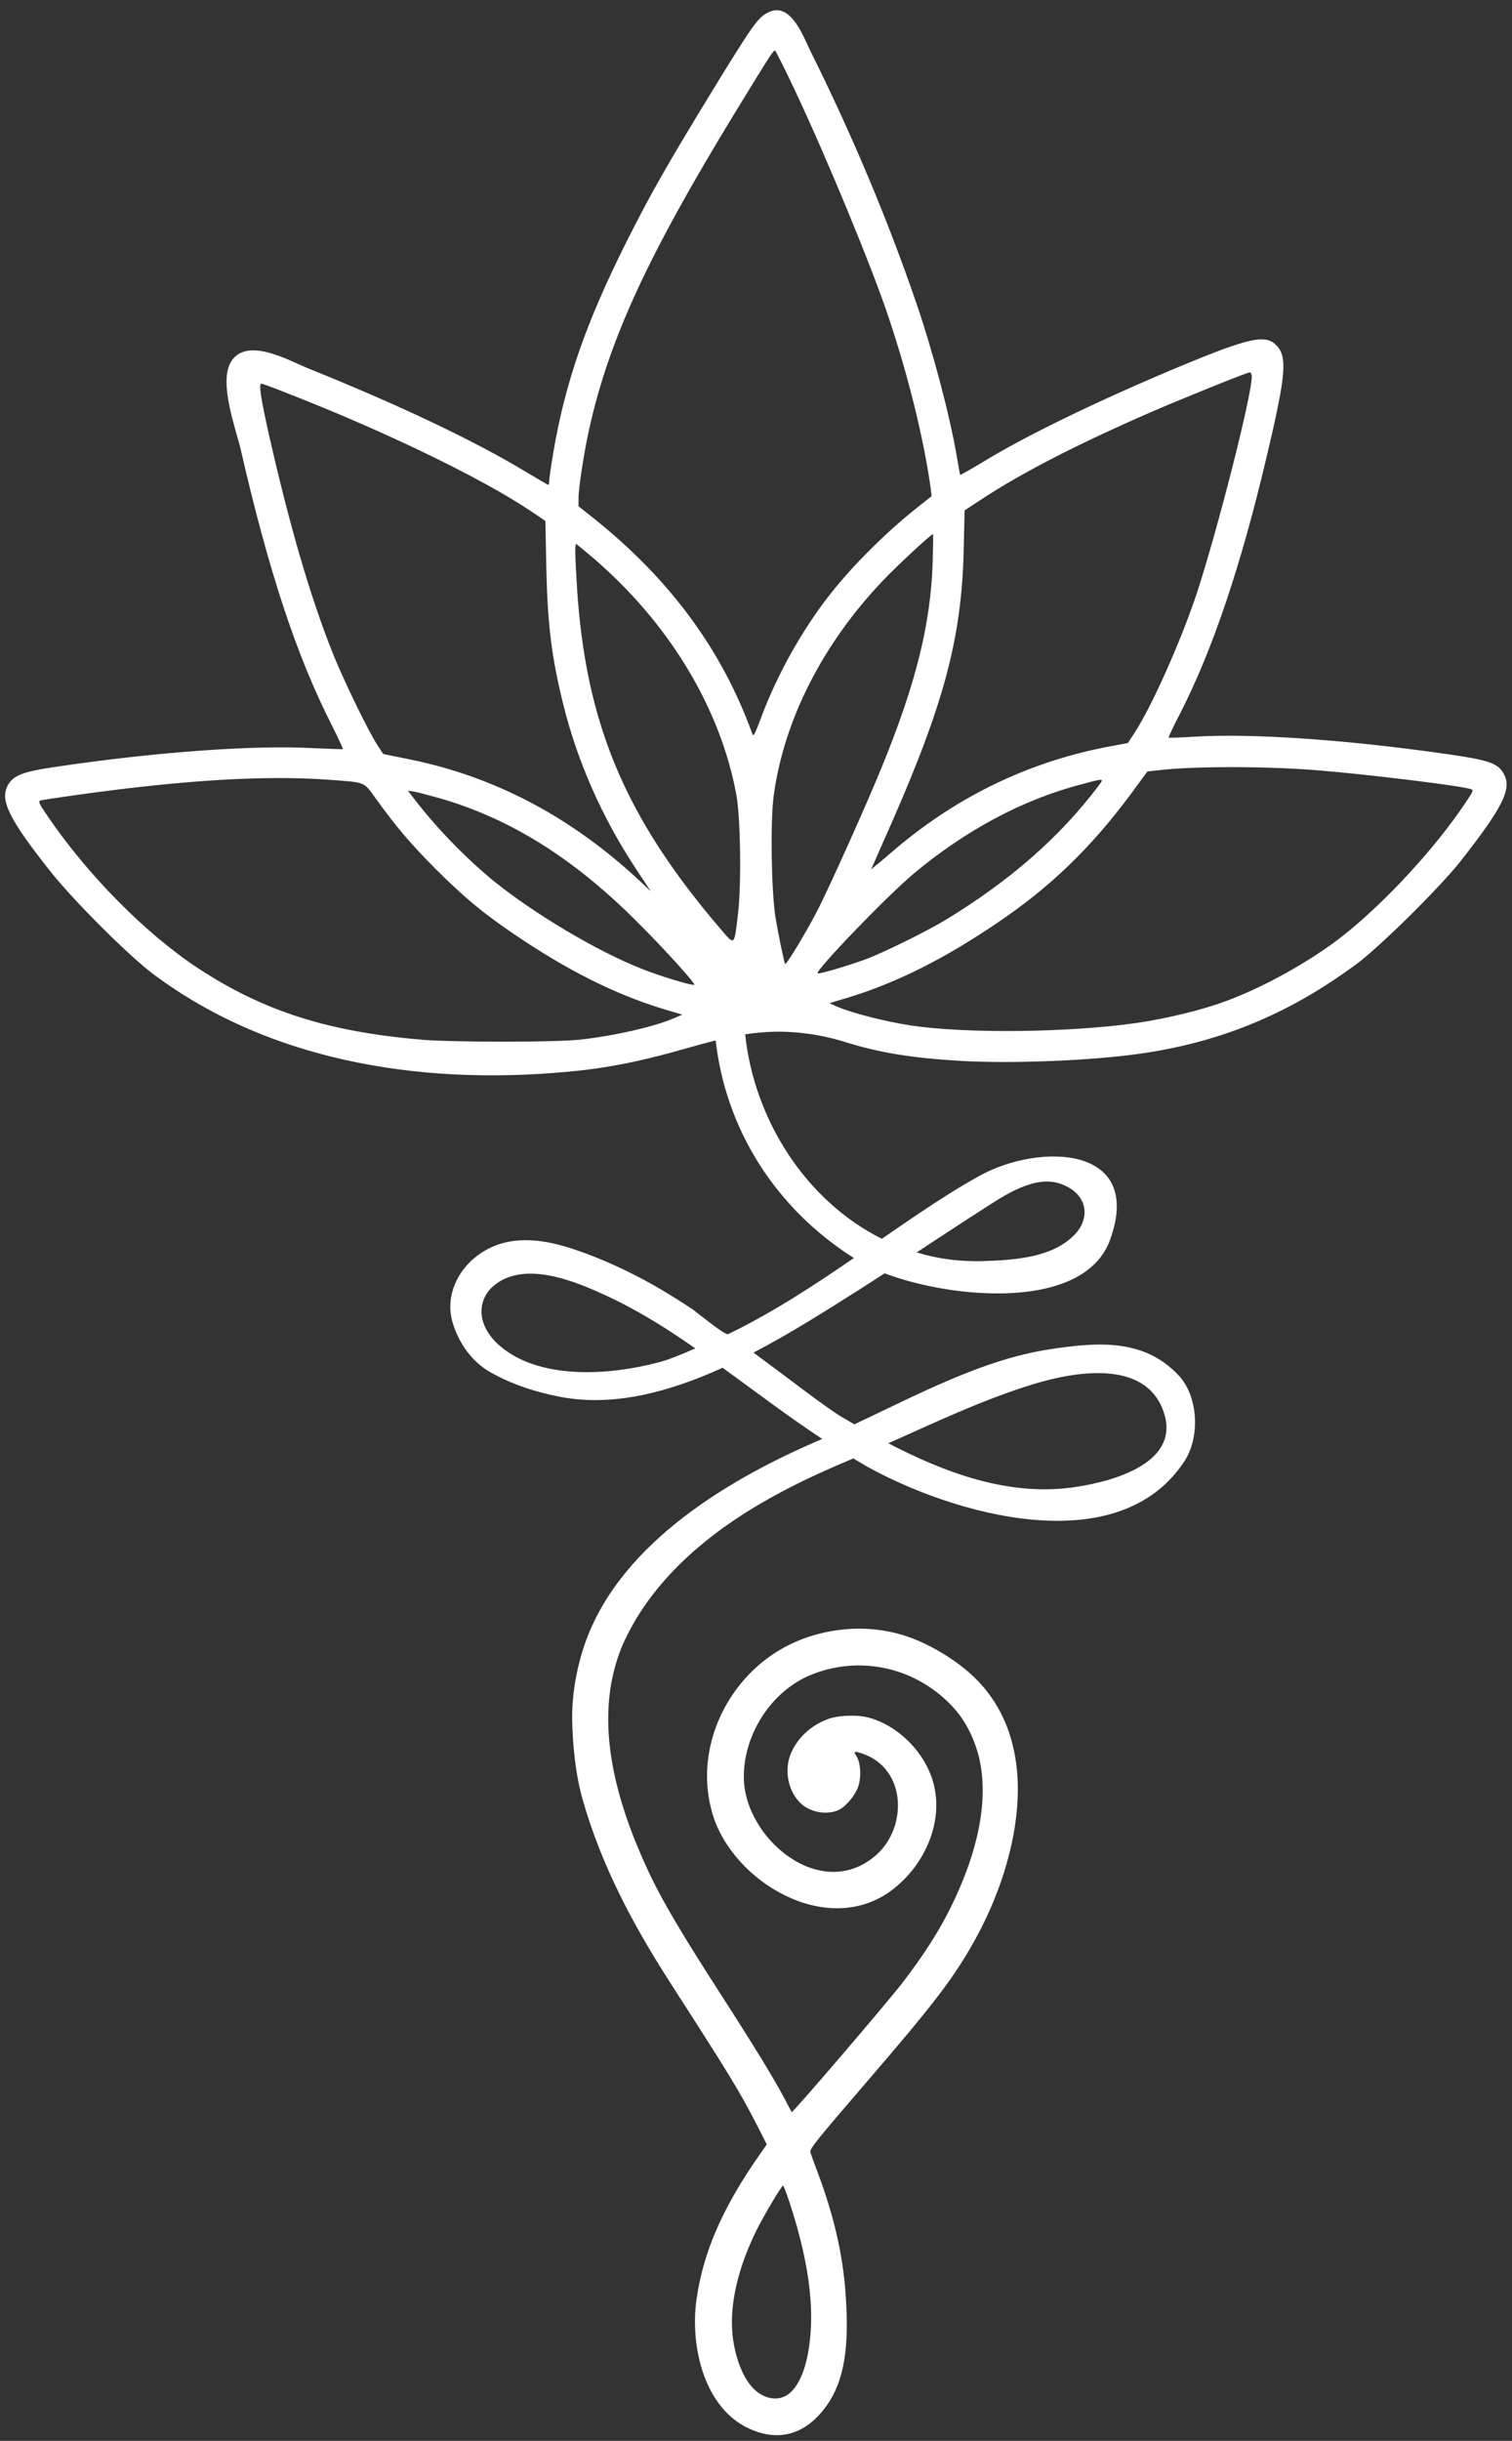 <?xml version="1.0" encoding="UTF-8" standalone="no"?><svg xmlns="http://www.w3.org/2000/svg" xmlns:xlink="http://www.w3.org/1999/xlink" fill="#ffffff" height="812.2" preserveAspectRatio="xMidYMid meet" version="1" viewBox="-1.7 -3.4 503.5 812.2" width="503.5" zoomAndPan="magnify"><rect x="-1.7" y="-3.4" width="503.5" height="812.2" fill="#333333" stroke="none"/><g id="change1_1"><path d="M499.201,254.356c-2.014-3.878-4.834-4.834-20.596-7.05c-32.835-4.634-63.405-6.699-82.239-5.59 c-4.784,0.302-8.813,0.454-8.914,0.302c0-0.302,1.662-3.878,3.928-8.21c10.776-21.151,19.993-48.395,28.604-84.755 c6.901-29.058,7.252-34.548,2.469-38.325c-3.173-2.417-8.361-1.41-23.872,4.784c-27.546,11.131-55.598,24.375-71.26,33.793 c-4.884,2.971-9.064,5.338-9.266,5.338c-0.1-0.101-0.554-2.718-1.058-5.74c-2.417-14.101-7.806-34.547-13.496-51.268 c-9.77-28.554-21.807-56.906-35.252-83.899c-2.417-4.885-6.699-17.122-14.454-12.842c-3.273,1.813-4.884,4.079-18.33,25.987 c-14.957,24.475-20.447,34.094-28.402,49.907c-13.649,27.143-20.548,47.087-24.527,70.504c-0.755,4.482-1.36,8.712-1.36,9.468 c0,0.705-0.151,1.259-0.403,1.158c-0.251-0.101-3.826-2.215-8.057-4.733c-17.073-10.225-41.748-21.907-71.512-33.894 c-6.546-2.617-20.95-11.028-26.087-2.114c-3.978,6.999,1.763,22.208,3.325,28.907c9.266,40.388,18.533,68.591,30.217,91.554 c2.165,4.281,3.826,7.958,3.826,8.21c-0.05,0.101-4.532-0.051-9.92-0.303c-19.591-1.058-51.72,1.209-85.16,6.144 c-11.583,1.662-14.756,2.87-16.619,6.446c-2.518,4.834,0.705,11.281,14.201,28.303c7.807,9.871,26.238,28.252,34.547,34.447 c40.541,30.165,92.765,37.216,141.865,31.929c11.834-1.259,23.217-3.878,34.649-7.152c4.179-1.208,7.603-2.114,10.575-2.87 c3.323,29.511,19.892,55.901,46.028,72.417c-13.496,9.267-27.546,18.433-41.898,25.332c-1.008,0.504-10.677-7.504-12.037-8.41 c-4.181-2.77-8.461-5.439-12.792-7.907c-8.359-4.683-17.122-8.763-26.237-11.835c-9.467-3.223-20.245-5.036-29.46,0.101 c-8.662,4.785-14.151,14.656-11.131,24.425c2.116,6.799,6.347,12.791,12.541,16.317c7.252,4.08,15.359,6.699,23.468,8.209 c17.677,3.323,36.209-1.713,53.835-9.72c10.978,7.958,21.756,16.165,33.137,23.67c-0.051,0.049-0.101,0.049-0.151,0.101 c-30.267,12.841-66.021,33.993-78.26,66.425c-3.071,8.208-4.935,17.877-4.834,26.64c0.151,8.712,1.108,18.381,3.475,26.791 c6.194,21.806,16.669,41.497,28.857,60.482c16.418,25.533,18.783,29.36,22.612,35.858c2.216,3.726,5.287,9.417,6.899,12.64 l2.972,5.841l-2.167,3.072c-12.59,17.927-19.036,32.784-21.251,48.598c-2.166,15.36,2.467,36.561,18.281,43.209 c8.914,3.777,16.971,1.762,23.417-5.843c6.799-8.057,9.216-18.886,8.107-37.014c-0.755-14.102-3.725-27.346-9.315-42.354 c-1.259-3.323-2.417-6.496-2.569-7.151c-0.252-1.057,2.116-3.978,18.583-23.116c22.964-26.641,29.361-35.05,36.461-47.891 c14.706-26.742,23.821-67.635-3.726-89.844c-6.043-4.885-14.453-9.618-22.007-11.583c-12.841-3.475-27.397-1.561-38.929,5.036 c-18.784,10.778-29.309,33.943-22.913,55.043c6.747,22.41,37.77,40.994,59.173,25.584c11.003-7.954,18.072-22.751,14.252-36.309 c-2.82-9.921-11.382-18.584-21.202-21.404c-3.828-1.108-10.426-0.906-14.05,0.503c-5.843,2.216-10.375,6.648-12.39,12.037 c-1.863,5.237-0.654,11.532,3.173,15.56c3.122,3.325,9.217,4.483,13.194,2.469c2.419-1.259,5.288-4.785,6.295-7.605 c1.108-3.172,0.857-7.956-0.553-10.173c-1.158-1.661-0.757-1.863,2.316-0.755c14.452,5.237,14.604,24.526,4.23,33.641 c-18.281,16.014-43.863-5.439-44.065-25.785c-0.151-14.202,9.064-28.705,22.259-34.144c14.553-5.993,31.173-3.374,43.31,6.799 c5.237,4.381,8.611,9.014,11.129,15.462c5.741,14.603,1.964,31.978-3.728,46.028c-4.935,12.086-10.626,21.756-20.345,34.395 c-5.187,6.699-36.057,42.757-36.662,42.757c-0.101-0.101-1.208-2.166-2.518-4.684c-3.273-6.244-10.677-18.33-21.605-35.253 c-11.735-18.179-18.633-29.762-22.713-38.273c-11.582-24.173-20.799-54.137-8.309-79.771c10.927-22.309,31.676-37.971,53.28-49.202 c7.102-3.676,14.404-6.999,21.807-10.072c0.201-0.05,0.403-0.151,0.553-0.252c1.561,0.907,3.022,1.813,4.584,2.72 c28.404,15.763,83.599,31.979,105.706-1.813c5.238-8.007,4.633-21.604-2.015-28.605c-11.682-12.338-27.143-10.978-42.856-8.611 c-22.359,3.375-44.216,15.209-65.066,24.978c-1.41-0.805-2.77-1.612-4.13-2.417c-5.841-3.525-16.567-11.985-29.46-21.454 c12.792-6.647,24.828-14.402,35.302-21c2.82-1.763,5.589-3.625,8.36-5.388c22.713,8.612,66.627,12.59,75.138-11.281 c11.23-31.375-23.519-32.129-43.361-21.252c-10.374,5.691-21.302,13.194-32.684,21.05c-25.231-12.59-42.503-39.481-45.526-68.035 c2.619-0.404,5.137-0.656,7.908-0.807c8.108-0.404,17.022,0.755,25.281,3.325c11.683,3.676,22.561,5.388,39.079,6.344 c15.812,0.857,39.533,0.051,56.151-2.014c28.354-3.525,52.225-13.143,75.591-30.569c7.705-5.791,27.597-25.433,34.346-34.044 C498.648,265.334,501.719,259.241,499.201,254.356z M219.802,449.301c-14.503,4.281-36.712,6.749-51.115-2.014 c-12.037-7.352-12.138-17.475-6.194-22.662c9.87-8.611,26.237-1.965,34.849,1.811c8.864,3.878,17.223,8.664,25.281,13.95 c2.467,1.612,4.834,3.224,7.202,4.886C225.644,447.185,221.061,448.897,219.802,449.301z M259.083,723.865 c0.151,0,1.158,2.619,2.216,5.843c5.136,15.762,9.266,34.244,5.892,50.813c-1.158,5.791-4.331,15.159-11.885,14.101 c-9.065-1.31-12.54-14.453-13.144-21.857c-0.805-9.97,2.015-21.806,8.058-34.043C252.99,733.232,258.529,723.915,259.083,723.865z M342.481,457.157c13.345-4.029,36.965-8.461,43.208,8.964c6.648,18.431-20.144,24.173-31.122,25.533 c-20.95,2.619-41.748-5.036-60.432-14.807C310.048,469.747,325.71,462.294,342.481,457.157z M325.559,398.991 c6.951-4.482,17.274-11.583,25.937-8.46c9.315,3.323,9.87,11.532,4.683,16.871c-7.302,7.603-19.741,8.461-29.863,8.813 c-8.008,0.302-15.663-0.705-22.763-2.87C310.854,408.56,318.156,403.726,325.559,398.991z M319.215,179.522l0.301-13.094l5.54-3.626 c13.547-8.914,31.777-18.282,56.605-29.109c10.524-4.532,31.879-13.194,32.835-13.194c0.303,0,0.655,0.655,0.655,1.41 c0,6.244-11.18,50.16-18.13,71.562c-5.236,15.863-14.955,37.819-20.949,47.036l-2.166,3.325l-5.086,0.957 c-26.942,4.885-51.116,16.367-72.266,34.244c-2.469,2.116-5.338,4.584-6.396,5.389l-1.813,1.511l1.057-2.316 c0.554-1.309,3.223-7.352,5.943-13.497C312.868,230.183,318.56,208.427,319.215,179.522z M108.86,213.313 c-7.354-18.483-14.303-42.503-20.951-71.864c-2.77-12.388-3.525-17.174-2.569-17.174c0.353,0,3.978,1.309,8.108,2.972 c32.785,12.741,65.368,28.503,81.785,39.532l4.683,3.173l0.303,15.41c0.403,19.036,1.763,29.964,5.64,45.577 c4.634,18.834,12.841,37.417,23.769,54.087l5.389,8.158l-3.474-3.273c-22.864-21.353-48.245-34.8-76.648-40.591l-8.964-1.812 l-1.763-2.67C121.047,240.154,112.384,222.327,108.86,213.313z M223.026,335.286c-6.597,2.92-20.144,5.992-31.526,7.251 c-8.108,0.906-41.547,0.906-52.476,0.051c-31.576-2.669-53.028-9.519-74.936-23.922c-17.374-11.482-36.561-30.87-49.957-50.511 c-2.821-4.179-3.173-4.834-2.368-5.187c0.554-0.201,6.496-1.057,13.245-2.014c35.051-4.834,61.49-6.396,82.138-4.935 c13.144,0.956,12.136,0.553,16.215,6.194c6.699,9.317,11.784,15.309,20.195,23.719c9.367,9.317,15.46,14.403,25.633,21.302 c17.978,12.237,33.842,20.195,50.058,25.13l6.245,1.863L223.026,335.286z M212.098,319.019 c-15.008-5.893-36.008-18.433-49.454-29.31c-9.57-7.856-19.54-18.179-26.893-27.9l-1.611-2.114l2.215,0.352 c1.108,0.201,4.935,1.21,8.359,2.166c23.318,6.698,44.418,19.842,65.468,40.841c8.914,8.864,19.742,20.749,19.289,21.202 C229.068,324.709,217.94,321.386,212.098,319.019z M244.076,300.487c-1.31,11.179-1.007,10.877-5.993,5.036 c-31.727-37.065-44.769-68.289-47.641-113.463c-0.604-9.568-0.756-14.453-0.302-14.453c0.1,0,2.77,2.166,5.841,4.784 c25.231,21.706,42.253,49.908,47.54,78.764C244.882,268.709,245.235,290.514,244.076,300.487z M251.68,235.572 c-1.812,4.935-2.518,6.245-2.77,5.44c-10.072-28.001-27.446-51.619-52.878-71.915l-5.087-4.029v-2.569 c0-3.575,1.864-15.562,3.575-23.216c6.648-29.863,19.591-57.764,48.447-105.051c12.338-20.145,12.893-20.951,13.447-20.798 c0.201,0.099,3.273,6.143,6.697,13.446c10.626,22.562,25.534,58.569,31.123,75.389c6.546,19.439,11.785,40.843,14,56.907 l0.303,2.518l-4.784,3.777c-10.374,8.208-21.907,19.691-29.361,29.309C265.126,206.665,256.968,221.37,251.68,235.572z M259.739,317.357c-0.302-0.404-2.316-10.072-3.224-15.662c-1.36-8.662-1.711-31.576-0.604-40.087 c3.323-25.129,16.216-50.611,36.31-71.713c4.784-5.036,16.065-15.511,16.769-15.562c0.101,0,0.051,4.281-0.101,9.367 c-0.705,20.848-5.64,40.489-16.971,68.188c-5.237,12.842-16.569,37.972-20.95,46.785 C267.142,306.177,260.191,317.76,259.739,317.357z M270.566,320.479c-0.856-0.856,22.813-25.431,31.828-33.035 c17.223-14.454,36.561-24.828,55.899-29.814c7.756-2.115,7.756-2.115,5.893,0.353c-12.841,17.071-29.663,31.828-51.419,44.971 c-5.791,3.475-19.337,10.173-25.381,12.541C282.149,317.508,270.969,320.882,270.566,320.479z M486.209,263.875 c-9.971,14.906-26.239,32.532-40.338,43.813c-10.727,8.511-26.742,17.475-39.685,22.158c-7.855,2.922-19.942,5.792-29.41,7.152 c-22.563,3.223-56.655,3.575-74.986,0.855c-8.864-1.36-19.539-4.079-24.878-6.345l-2.417-1.108l6.244-1.863 c16.165-4.935,32.181-12.942,50.058-25.13c17.274-11.685,30.62-24.577,43.713-42.102l5.892-8.007l2.87-0.302 c11.885-1.511,36.914-1.511,54.742,0c16.368,1.36,46.533,5.036,49.908,6.144C489.08,259.493,489.08,259.593,486.209,263.875z"/></g></svg>